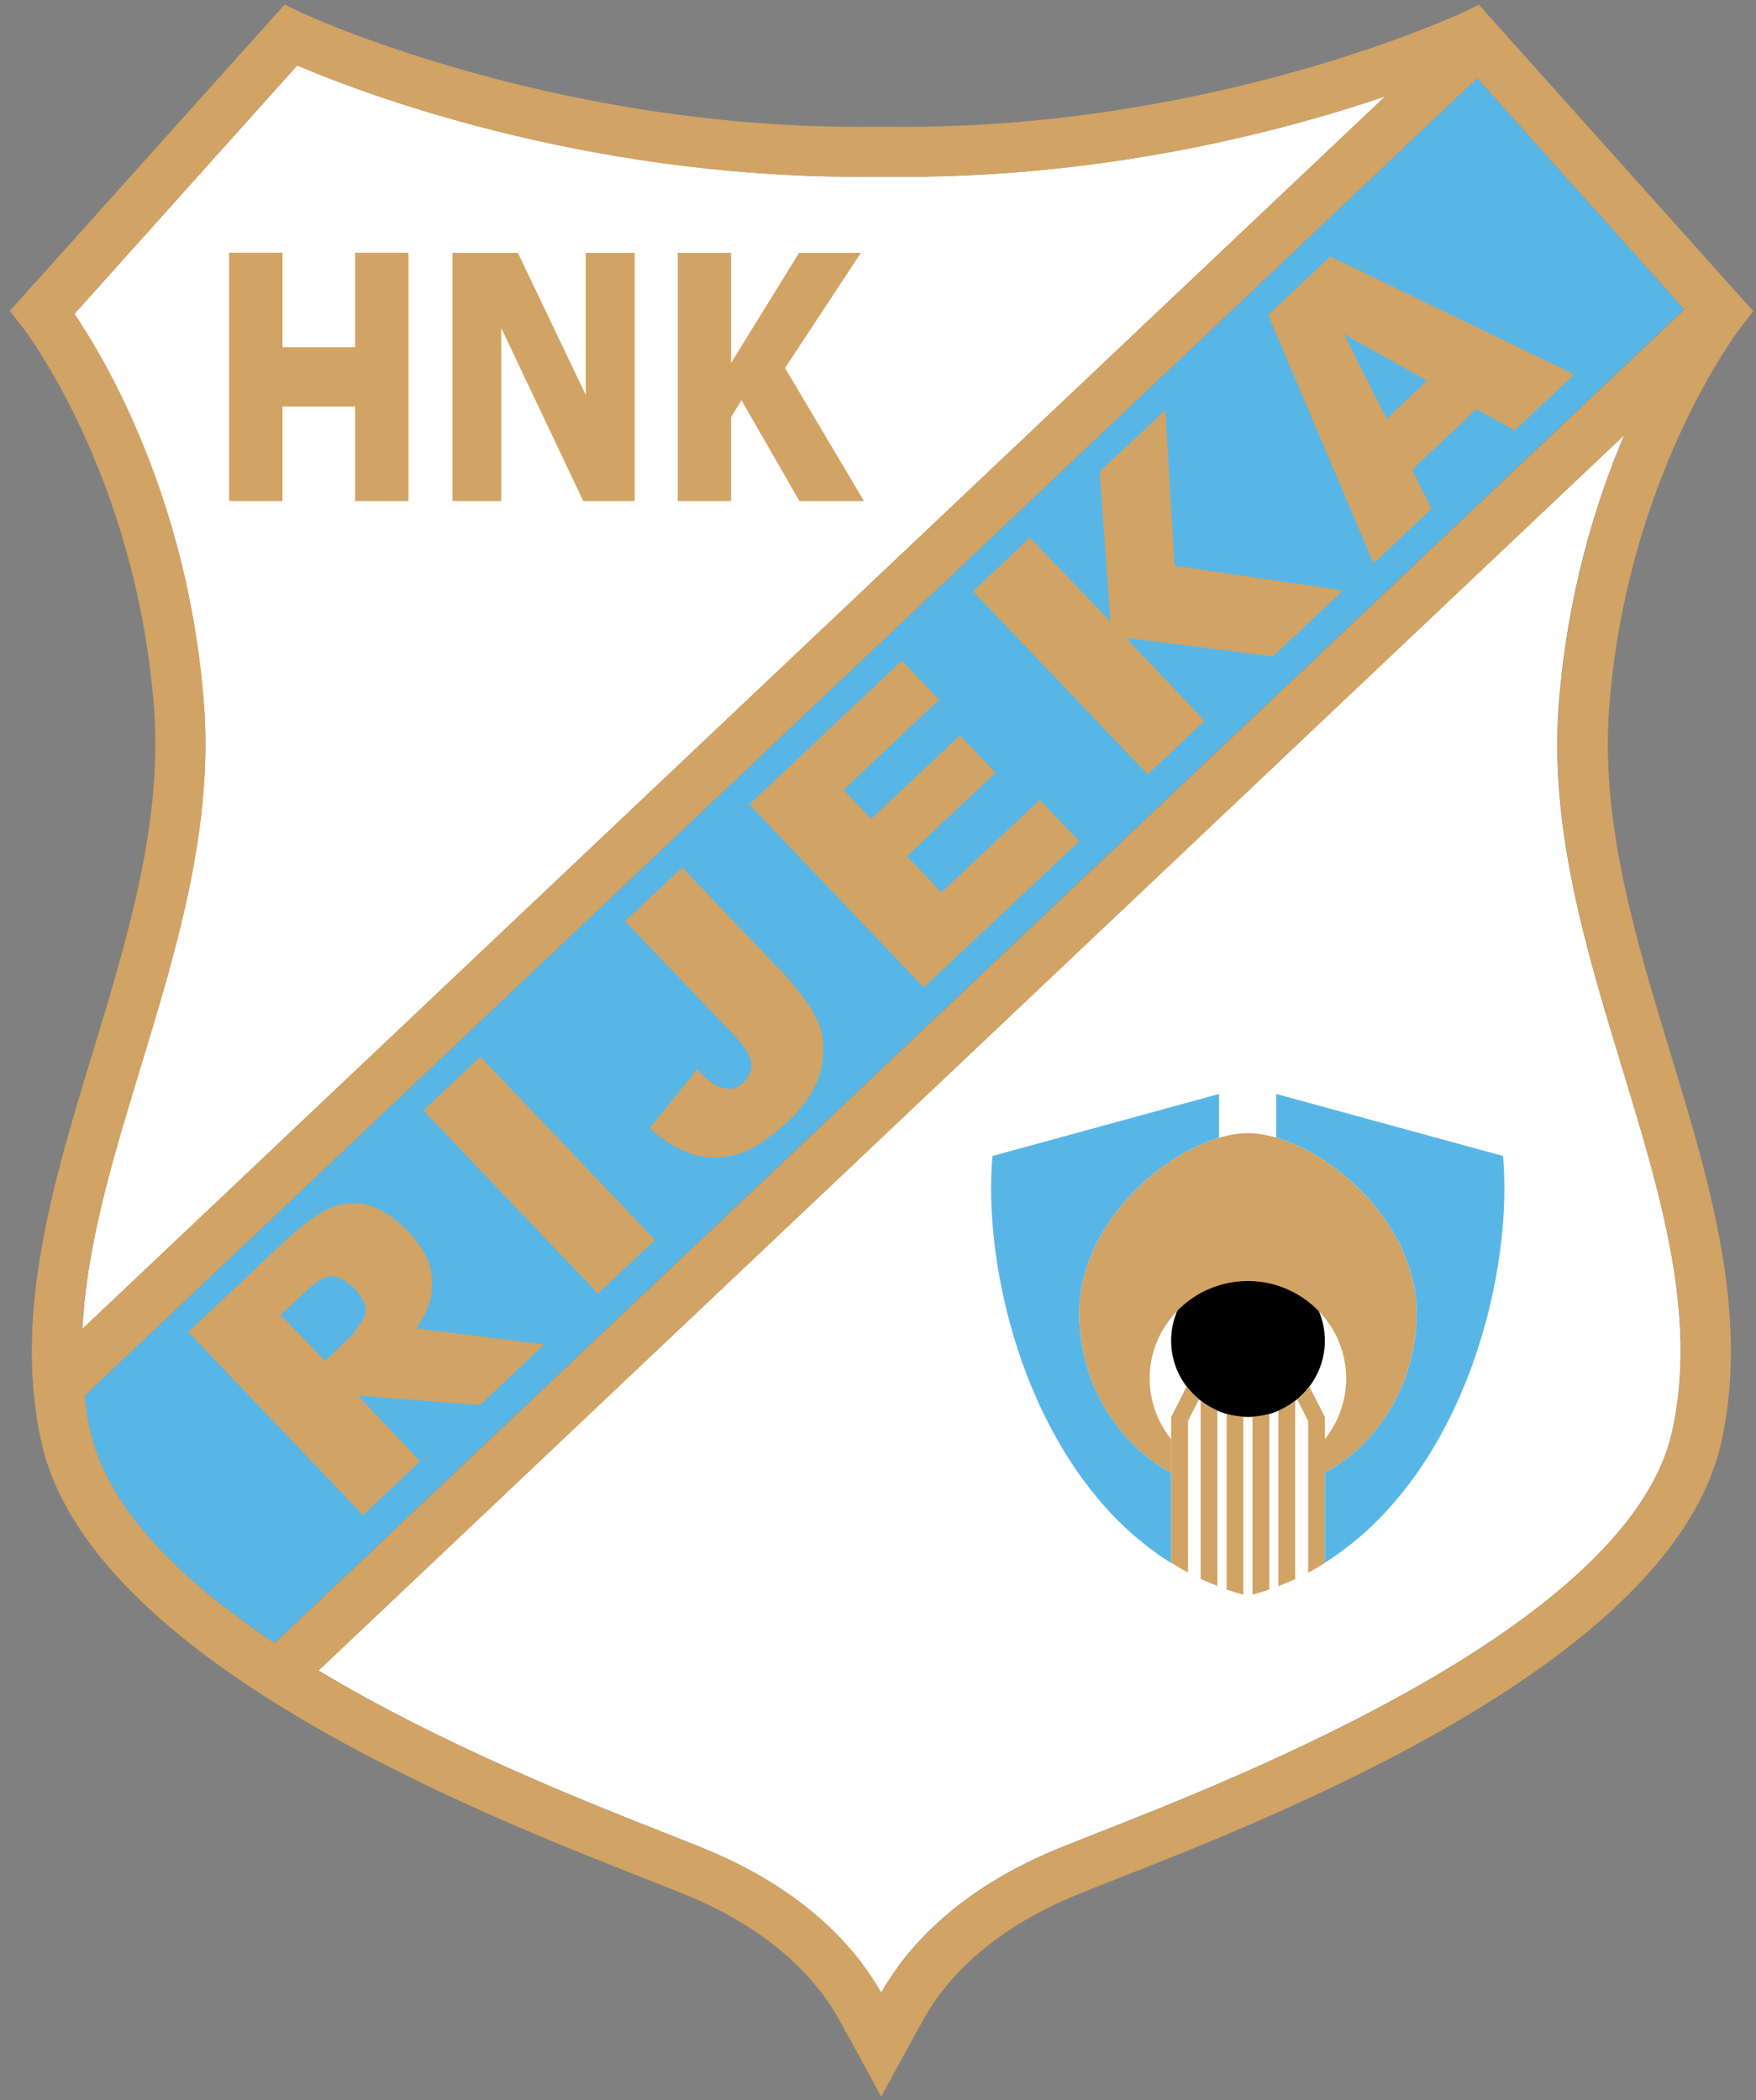 <svg width="153" height="183" viewBox="0 0 153 183" fill="none" xmlns="http://www.w3.org/2000/svg">
<rect x="0" y="0" width="153" height="183" fill="#808080" stroke="none"/>
<path d="M76.776 15.386C76.186 15.401 75.539 15.401 74.891 15.401C50.461 15.401 31.311 8.01 25.902 5.694L6.479 27.352C9.227 31.426 16.392 43.577 17.759 61.303C18.593 72.139 15.37 82.718 12.262 92.939C9.845 100.859 7.543 108.464 7.184 115.797L120.701 8.396C111.478 11.527 95.58 15.687 76.776 15.386Z" fill="white"/>
<path d="M128.715 6.809L7.371 121.63C7.486 122.659 7.644 123.703 7.874 124.718C9.4 131.565 15.903 137.812 23.931 143.159L146.742 26.951L128.715 6.809Z" fill="#58B6E7"/>
<path d="M141.52 37.901L27.744 145.56C38.649 152.122 51.224 157.068 57.929 159.713C59.9 160.485 61.439 161.099 62.446 161.543C70.503 165.102 74.647 169.905 76.776 173.636C78.891 169.905 83.049 165.102 91.106 161.543C92.113 161.099 93.667 160.485 95.624 159.713C108.299 154.738 141.966 141.5 145.692 124.732C147.922 114.711 144.714 104.146 141.304 92.953C138.196 82.732 134.973 72.153 135.822 61.317C136.57 51.754 139.002 43.834 141.52 37.901Z" fill="white"/>
<path d="M151.648 28.552L152.771 27.123L128.859 0.419L127.377 1.119C127.161 1.22 106.141 11.055 78.747 11.055C78.129 11.055 77.481 11.055 76.776 11.04C76.143 11.055 75.51 11.055 74.891 11.055C47.569 11.055 26.477 1.205 26.276 1.105L24.794 0.405L0.853 27.094L1.976 28.524C2.076 28.652 11.845 41.332 13.414 61.632C14.191 71.667 11.083 81.831 8.09 91.681C4.666 102.903 1.127 114.511 3.601 125.647C7.831 144.674 41.815 158.04 56.317 163.744C58.231 164.502 59.741 165.088 60.676 165.502C67.798 168.662 71.309 172.779 73.021 175.824C74.316 178.125 76.776 182.7 76.776 182.7C76.776 182.7 79.193 178.225 80.546 175.824C82.258 172.779 85.783 168.647 92.89 165.502C93.811 165.088 95.336 164.502 97.249 163.744C111.766 158.04 145.735 144.688 149.979 125.661C152.468 114.525 148.929 102.917 145.519 91.681C142.527 81.846 139.433 71.667 140.21 61.632C141.764 41.447 151.548 28.681 151.648 28.552ZM12.277 92.939C15.385 82.718 18.608 72.139 17.773 61.303C16.406 43.562 9.241 31.426 6.493 27.352L25.888 5.708C31.297 8.024 50.447 15.4 74.877 15.415C75.524 15.415 76.172 15.4 76.762 15.4C95.581 15.701 111.464 11.541 120.687 8.396L7.169 115.797C7.544 108.464 9.86 100.859 12.277 92.939ZM7.874 124.718C7.644 123.688 7.486 122.659 7.371 121.63L128.715 6.809L146.757 26.965L23.931 143.173C15.903 137.812 9.4 131.551 7.874 124.718ZM141.318 92.968C144.714 104.161 147.936 114.725 145.706 124.746C141.966 141.515 108.313 154.738 95.638 159.727C93.681 160.499 92.127 161.099 91.12 161.557C83.063 165.116 78.92 169.92 76.79 173.651C74.675 169.905 70.532 165.116 62.461 161.557C61.453 161.099 59.9 160.499 57.943 159.727C51.238 157.082 38.664 152.136 27.758 145.575L141.534 37.916C139.016 43.834 136.585 51.768 135.851 61.332C134.988 72.168 138.211 82.732 141.318 92.968Z" fill="#D1A364"/>
<path d="M31.628 132.023L16.406 116.069L24.679 108.278C26.218 106.834 27.513 105.862 28.564 105.362C29.628 104.861 30.736 104.718 31.916 104.976C33.081 105.219 34.563 106.248 35.527 107.263C36.376 108.149 37.268 109.436 37.498 110.451C37.728 111.451 37.7 112.466 37.426 113.481C37.239 114.139 36.865 114.897 36.29 115.754L47.425 117.155L41.814 122.43L31.197 121.616L36.606 127.334L31.628 132.023ZM28.319 118.585L30.405 116.612C30.635 116.398 30.995 115.912 31.513 115.154C31.772 114.782 31.887 114.368 31.844 113.896C31.801 113.439 31.254 112.681 30.923 112.323C30.434 111.809 29.484 111.166 28.88 111.194C28.29 111.237 27.542 111.68 26.636 112.524L24.449 114.582L28.319 118.585Z" fill="#D1A364"/>
<path d="M41.86 92.082L36.888 96.761L52.103 112.725L57.075 108.046L41.86 92.082Z" fill="#D1A364"/>
<path d="M54.461 80.273L59.439 75.584L67.712 84.247C69.453 86.063 70.604 87.607 71.194 88.865C71.769 90.123 71.884 91.538 71.539 93.125C71.194 94.712 70.244 96.227 68.705 97.671C67.079 99.2 65.626 100.158 64.317 100.558C63.007 100.959 61.712 100.973 60.432 100.601C59.151 100.215 57.871 99.458 56.605 98.3L60.734 93.196C61.41 93.897 61.971 94.354 62.417 94.583C62.863 94.812 63.324 94.912 63.798 94.855C64.115 94.812 64.46 94.626 64.806 94.297C65.352 93.768 65.568 93.182 65.439 92.524C65.309 91.867 64.777 91.066 63.856 90.094L54.461 80.273Z" fill="#D1A364"/>
<path d="M65.28 70.095L78.574 57.572L81.826 60.974L73.496 68.823L75.913 71.353L83.639 64.076L86.746 67.336L79.02 74.612L82.027 77.757L90.588 69.695L94.041 73.297L80.488 86.049L65.28 70.095Z" fill="#D1A364"/>
<path d="M128.657 35.643L123.017 40.947L124.744 44.32L119.68 49.095L110.5 27.452L115.91 22.348L137.16 32.627L131.966 37.516L128.657 35.643ZM124.341 33.17L117.09 29.11L120.816 36.501L124.341 33.17Z" fill="#D1A364"/>
<path d="M84.775 51.525L89.739 46.85L96.76 54.155L95.811 41.075L101.537 35.743L102.342 49.295L117.018 51.454L110.903 57.2L98.098 55.585L104.961 62.804L99.997 67.479L84.775 51.525Z" fill="#D1A364"/>
<path d="M30.938 30.253H24.607V22.019H19.96V43.663H24.607V35.428H30.938V43.663H35.585V22.019H30.938V30.253Z" fill="#D1A364"/>
<path d="M51.037 34.413L45.124 22.034H39.426V43.663H43.671V28.581L50.821 43.663H55.296V22.034H51.037V34.413Z" fill="#D1A364"/>
<path d="M68.402 32.069L75.006 22.034H69.625L63.698 31.626V22.034H59.05V43.663H63.698V36.358L64.604 34.871L69.654 43.663H75.28L68.402 32.069Z" fill="#D1A364"/>
<path d="M108.745 123.474C105.047 123.474 102.04 120.486 102.04 116.827C102.04 113.153 105.047 110.165 108.745 110.165C112.443 110.165 115.435 113.153 115.435 116.827C115.435 120.486 112.428 123.474 108.745 123.474Z" fill="black"/>
<path d="M104.616 122.044V137.583C105.091 137.798 105.58 137.998 106.069 138.198V122.902C105.551 122.688 105.062 122.402 104.616 122.044Z" fill="#D1A364"/>
<path d="M106.875 138.513C107.349 138.67 107.839 138.827 108.328 138.956V123.445C107.824 123.417 107.335 123.331 106.875 123.202V138.513Z" fill="#D1A364"/>
<path d="M111.392 138.212C111.882 138.027 112.371 137.812 112.846 137.598V122.059C112.4 122.402 111.91 122.702 111.392 122.931V138.212Z" fill="#D1A364"/>
<path d="M109.133 138.956C109.622 138.813 110.112 138.67 110.586 138.513V123.202C110.126 123.331 109.637 123.417 109.133 123.445V138.956Z" fill="#D1A364"/>
<path d="M123.434 114.411C123.434 107.063 116.701 100.716 111.205 99.129C110.342 98.886 109.507 98.743 108.73 98.743C107.939 98.743 107.09 98.886 106.213 99.143C100.731 100.758 94.026 107.077 94.026 114.411C94.026 120.272 97.163 125.69 102.04 128.349V125.404C100.846 123.917 100.17 122.059 100.17 120.129C100.17 116.855 102.04 114.025 104.759 112.595C105.954 111.98 107.292 111.623 108.73 111.623C110.14 111.623 111.478 111.966 112.658 112.581C115.406 113.996 117.291 116.841 117.291 120.129C117.291 122.073 116.615 123.917 115.421 125.418V128.363C120.312 125.675 123.434 120.257 123.434 114.411Z" fill="#D1A364"/>
<path d="M103.393 120.815L102.04 123.488V125.389V128.334V134.467V136.183C102.04 136.183 102.04 136.183 102.055 136.183C102.53 136.483 103.004 136.754 103.508 137.026V135.382V123.817L104.472 121.916C104.069 121.601 103.709 121.23 103.393 120.815Z" fill="#D1A364"/>
<path d="M114.083 120.815C113.766 121.23 113.421 121.601 113.018 121.93L113.982 123.831V135.396V137.04C114.486 136.769 114.961 136.497 115.435 136.197V134.481V128.334V125.389V123.474L114.083 120.815Z" fill="#D1A364"/>
<path d="M86.43 101.245C85.696 112.109 90.315 128.892 102.04 136.197V134.481V128.349C97.163 125.675 94.027 120.272 94.027 114.411C94.027 107.077 100.731 100.759 106.213 99.143V95.326L86.473 100.73L86.43 101.245Z" fill="#58B6E7"/>
<path d="M131.002 101.245L130.959 100.73L111.205 95.326V99.129C116.701 100.716 123.435 107.063 123.435 114.411C123.435 120.272 120.298 125.675 115.435 128.349V134.481V136.168C127.118 128.835 131.736 112.081 131.002 101.245Z" fill="#58B6E7"/>
</svg>